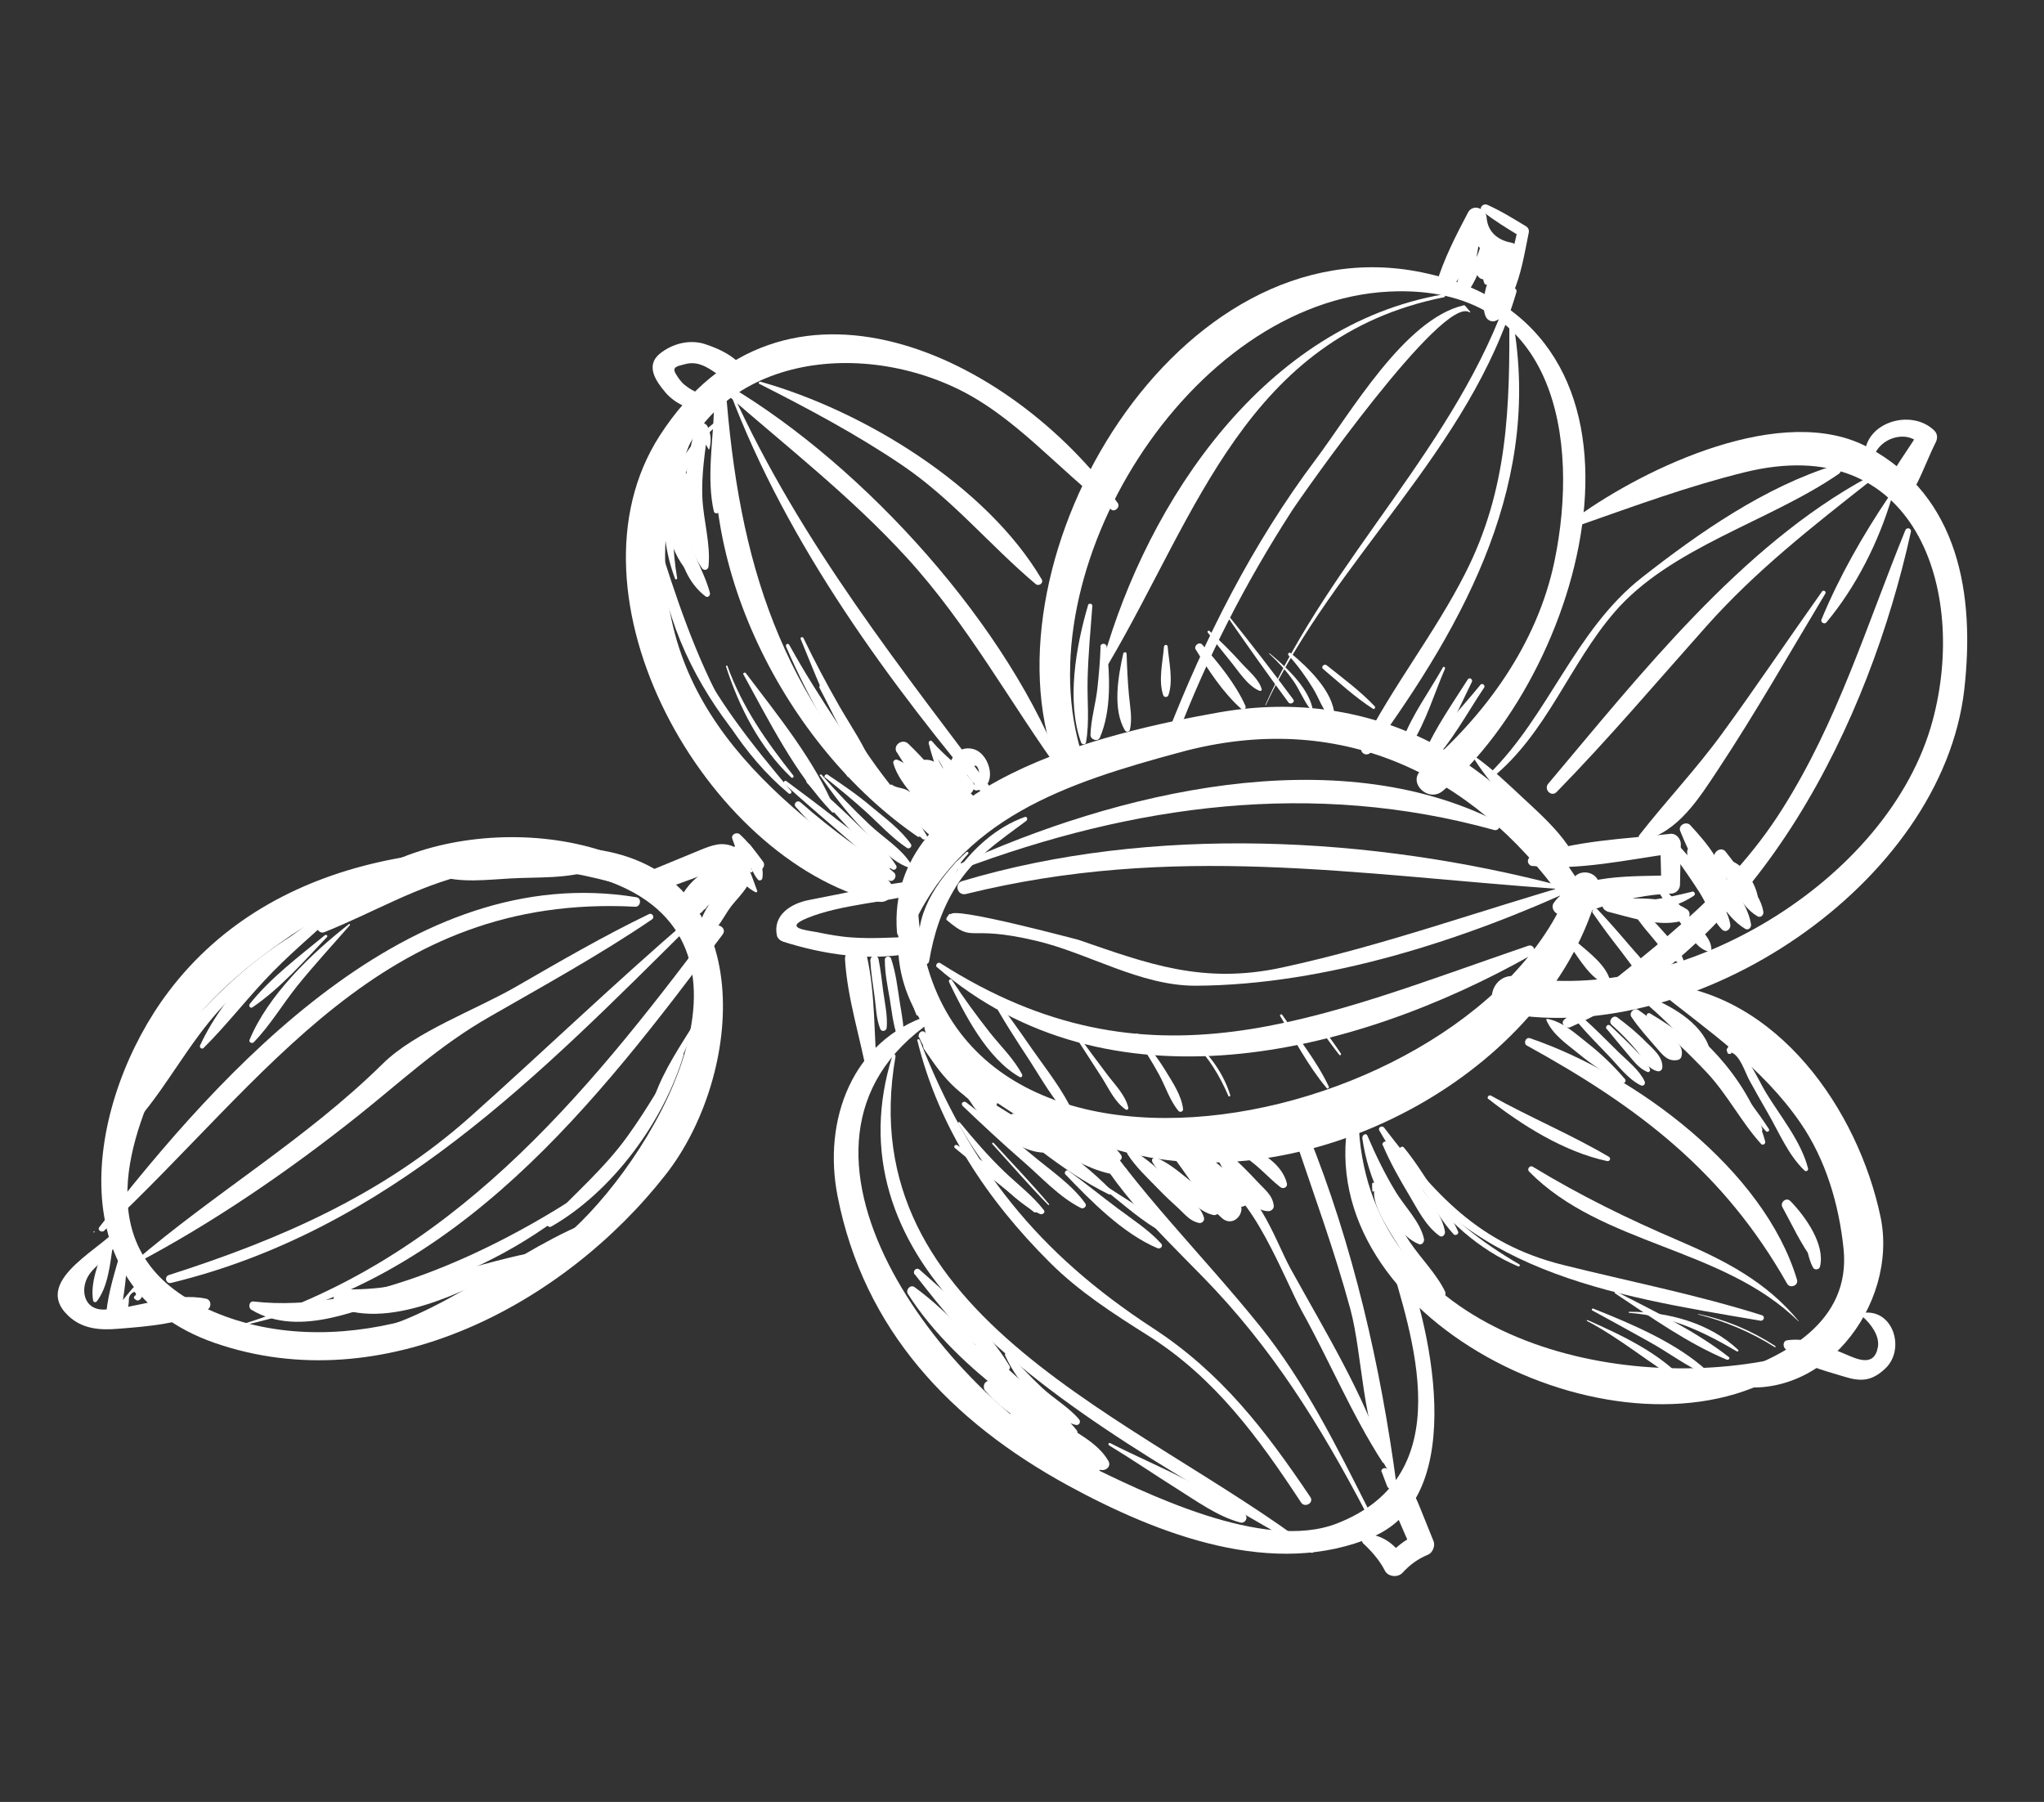 <svg width="76" height="67" viewBox="0 0 76 67" fill="none" xmlns="http://www.w3.org/2000/svg">
<rect x="0" y="0" width="76" height="67" fill="#333333" stroke="none"/>
<path d="M58.833 33.008C55.956 28.261 51.094 25.474 45.325 26.488C41.127 27.232 32.923 29.095 33.35 34.653C33.373 34.931 33.724 34.961 33.823 34.713C35.632 30.409 39.669 29.11 43.89 27.968C49.766 26.375 54.712 28.719 58.1 33.429C58.413 33.864 59.123 33.481 58.833 33.008Z" fill="white"/>
<path d="M33.915 32.813C31.473 38.289 38.151 42.21 42.745 43.036C49.461 44.238 57.734 39.603 59.436 33.068C59.604 32.422 58.65 32.174 58.428 32.798C55.025 42.232 33.884 46.529 34.113 32.865C34.113 32.768 33.961 32.715 33.923 32.813H33.915Z" fill="white"/>
<path d="M34.113 32.73C32.755 32.895 31.412 33.211 30.069 33.466C29.382 33.602 28.733 34.037 28.886 34.781C28.909 34.894 29.015 34.976 29.122 35.014C30.641 35.495 32.335 35.75 33.915 35.434C34.258 35.367 34.174 34.834 33.831 34.841C33.106 34.856 32.396 34.909 31.671 34.856C31.221 34.826 30.778 34.743 30.336 34.653C30.053 34.593 29.076 34.518 30.015 34.135C31.29 33.617 32.839 33.579 34.167 33.203C34.426 33.128 34.388 32.685 34.098 32.723L34.113 32.73Z" fill="white"/>
<path d="M56.986 32.197C58.657 32.385 60.542 31.957 62.214 31.731C62.053 31.611 61.893 31.491 61.733 31.371C61.748 31.874 61.756 32.377 61.771 32.88C61.886 32.768 62 32.655 62.114 32.542C60.878 32.61 58.558 32.437 57.772 33.572C57.665 33.722 57.772 33.947 57.947 33.992C58.566 34.142 59.001 33.887 59.604 33.699C60.435 33.436 61.245 33.256 62.122 33.226C62.313 33.226 62.466 33.076 62.466 32.888C62.473 32.385 62.489 31.881 62.496 31.378C62.496 31.19 62.321 30.98 62.114 31.003C60.443 31.19 58.512 31.25 56.94 31.844C56.742 31.919 56.78 32.174 56.986 32.205V32.197Z" fill="white"/>
<path d="M40.242 28.096C38.029 21.26 44.203 11.195 51.666 10.841C57.856 10.549 58.749 16.325 57.795 20.884C57.154 23.949 55.223 26.616 52.857 28.621C52.308 29.087 53.109 29.868 53.651 29.403C59.108 24.791 62.473 12.111 52.872 10.128C43.76 8.243 36.472 20.757 39.25 28.358C39.471 28.967 40.448 28.719 40.242 28.088V28.096Z" fill="white"/>
<path d="M53.941 10.804C54.49 10 54.887 9.084 55.269 8.19C55.025 8.16 54.78 8.122 54.536 8.092C54.628 8.926 55.139 9.58 56.001 9.752C55.91 9.595 55.826 9.444 55.734 9.287C55.544 10 54.956 11.022 55.231 11.743C55.307 11.953 55.544 12.013 55.711 11.871C56.307 11.367 56.284 10.211 56.467 9.489C56.513 9.302 56.406 9.061 56.2 9.024C55.696 8.934 55.315 8.626 55.276 8.092C55.254 7.754 54.765 7.559 54.582 7.904C54.132 8.761 53.674 9.647 53.399 10.579C53.3 10.909 53.758 11.074 53.941 10.804Z" fill="white"/>
<path d="M58.787 19.51C60.802 18.804 62.779 18.075 64.854 17.564C71.227 15.979 73.165 21.951 71.86 26.789C70.25 32.79 62.412 37.425 56.375 36.306C55.46 36.133 55.078 37.515 55.994 37.68C63.038 38.942 72.204 32.88 73.036 25.639C73.433 22.139 72.86 18.466 69.472 16.64C66.304 14.928 61.183 17.392 58.665 19.202C58.52 19.307 58.604 19.57 58.795 19.502L58.787 19.51Z" fill="white"/>
<path d="M69.662 17.016C69.846 16.31 70.868 15.942 71.395 16.52C71.372 16.37 71.357 16.227 71.334 16.077C71.051 16.558 70.716 17.001 70.433 17.482C70.12 18.023 70.998 18.518 71.28 17.97C71.532 17.467 71.723 16.948 71.975 16.445C72.051 16.295 72.043 16.122 71.914 16.002C71.059 15.176 69.311 15.701 69.334 16.971C69.334 17.151 69.601 17.189 69.647 17.016H69.662Z" fill="white"/>
<path d="M50.087 41.955C49.064 49.278 60.39 54.709 66.32 51.029C66.602 50.856 66.419 50.443 66.098 50.51C59.794 51.87 51.026 49.549 50.529 42.015C50.514 41.782 50.125 41.692 50.087 41.955Z" fill="white"/>
<path d="M61.596 36.794C63.534 38.349 65.518 39.678 66.945 41.752C67.892 43.126 68.38 44.801 68.548 46.439C68.823 49.158 66.343 50.473 64.129 51.164C63.992 51.209 63.977 51.412 64.129 51.457C67.686 52.358 70.609 48.527 69.922 45.245C69.09 41.286 66.098 36.929 61.695 36.569C61.58 36.561 61.504 36.726 61.596 36.801V36.794Z" fill="white"/>
<path d="M69.25 48.948C69.563 49.226 69.899 49.669 69.823 50.09C69.685 50.856 69.029 50.525 68.602 50.345C67.915 50.059 67.213 49.721 66.449 49.834C66.297 49.857 66.289 50.044 66.365 50.135C66.9 50.751 67.793 50.946 68.548 51.179C69.189 51.382 69.594 51.359 70.097 50.886C70.853 50.18 70.403 48.677 69.296 48.813C69.243 48.813 69.189 48.888 69.243 48.933L69.25 48.948Z" fill="white"/>
<path d="M41.562 18.706C37.586 13.178 29.084 9.144 24.535 16.19C20.697 22.139 26.245 31.949 32.625 33.519C33.152 33.647 33.396 32.986 32.976 32.693C27.985 29.237 23.933 25.512 24.864 18.856C25.596 13.606 31.221 12.434 35.457 14.387C37.723 15.431 39.349 17.474 41.318 18.947C41.455 19.052 41.661 18.849 41.562 18.706Z" fill="white"/>
<path d="M26.451 14.763C26.092 14.68 25.749 14.552 25.466 14.319C25.322 14.207 25.222 14.056 25.131 13.906C24.963 13.636 25.199 13.613 25.451 13.546C26.291 13.298 26.779 14.237 27.527 14.312C27.695 14.327 27.809 14.139 27.771 13.989C27.611 13.365 26.794 12.982 26.214 12.794C25.634 12.607 24.986 12.78 24.528 13.155C23.994 13.598 24.383 14.169 24.741 14.59C25.138 15.056 25.779 15.311 26.382 15.251C26.642 15.228 26.741 14.83 26.451 14.77V14.763Z" fill="white"/>
<path d="M34.556 37.748C31.694 38.672 30.58 41.639 31.145 44.486C32.121 49.436 35.334 52.839 39.715 55.235C43.066 57.06 47.362 58.72 51.056 57.135C54.673 55.581 53.162 49.105 52.079 46.499C51.964 46.221 51.529 46.326 51.613 46.627C52.491 49.646 54.353 54.844 49.705 56.647C46.981 57.706 42.577 55.52 40.234 54.371C35.296 51.945 27.848 42.615 34.648 37.973C34.754 37.898 34.693 37.71 34.556 37.755V37.748Z" fill="white"/>
<path d="M50.651 57.353C50.972 57.646 51.3 58.014 51.491 58.397C51.605 58.63 51.972 58.668 52.147 58.48C52.422 58.179 52.72 57.962 53.101 57.804C53.269 57.736 53.368 57.473 53.307 57.316C53.139 56.895 52.972 56.482 52.804 56.069C52.666 55.746 52.598 55.46 52.216 55.378C52.086 55.348 51.964 55.393 51.888 55.505C51.659 55.851 51.85 56.136 51.995 56.482C52.163 56.873 52.331 57.263 52.506 57.646C52.559 57.451 52.613 57.248 52.666 57.053C52.239 57.256 51.873 57.533 51.575 57.902C51.796 57.932 52.01 57.954 52.231 57.984C51.888 57.451 51.499 57.12 50.865 57.038C50.69 57.015 50.522 57.211 50.674 57.353H50.651Z" fill="white"/>
<path d="M32.625 39.964C32.488 38.499 32.556 37.004 32.236 35.562C32.137 35.111 31.389 35.209 31.419 35.675C31.511 37.147 31.984 38.567 32.251 40.017C32.289 40.227 32.648 40.182 32.633 39.964H32.625Z" fill="white"/>
<path d="M31.984 35.232C32.076 35.307 32.167 35.389 32.259 35.465C32.312 35.51 32.389 35.442 32.335 35.389C32.259 35.299 32.175 35.209 32.099 35.119C32.03 35.044 31.908 35.164 31.984 35.232Z" fill="white"/>
<path d="M23.322 32.032C17.293 30.92 10.218 31.634 6.257 36.884C3.304 40.798 1.999 47.851 7.982 49.932C14.225 52.095 20.964 48.52 24.757 43.667C27.642 39.986 28.237 32.633 22.376 31.619C21.735 31.506 21.46 32.407 22.101 32.595C29.145 34.638 24.543 42.728 21.292 45.725C17.735 49.008 11.767 50.811 7.31 48.474C3.288 46.364 4.861 42.15 6.158 39.558C7.173 37.538 9.012 36.013 10.852 34.758C14.339 32.392 19.193 32.017 23.276 32.227C23.383 32.227 23.406 32.062 23.299 32.039L23.322 32.032Z" fill="white"/>
<path d="M4.494 45.508C4.075 46.311 1.098 47.551 2.533 48.918C3.052 49.413 3.701 49.466 4.395 49.406C5.425 49.323 6.822 49.226 7.715 48.692C7.875 48.602 7.86 48.332 7.662 48.287C6.418 48.031 5.128 48.655 3.876 48.692C3.06 48.715 2.945 47.828 3.38 47.303C3.548 47.1 3.769 46.927 3.952 46.739C4.273 46.401 4.51 46.011 4.616 45.56C4.632 45.492 4.532 45.447 4.502 45.515L4.494 45.508Z" fill="white"/>
<path d="M24.474 33.136C25.009 32.941 25.55 32.745 26.085 32.55C26.55 32.377 27.13 32.242 27.344 31.754C27.382 31.664 27.382 31.521 27.268 31.476C26.833 31.288 26.466 31.431 26.039 31.604C25.444 31.851 24.848 32.092 24.253 32.34C23.772 32.542 23.963 33.316 24.474 33.136Z" fill="white"/>
<path d="M26.909 32.122C27.092 32.287 27.329 32.46 27.367 32.73C27.428 32.618 27.497 32.505 27.558 32.392C27.107 32.572 26.833 33.001 26.55 33.369C26.283 33.722 25.947 34.248 26.001 34.706C26.016 34.834 26.153 34.946 26.276 34.864C26.619 34.631 26.848 34.203 27.069 33.864C27.321 33.474 27.726 33.158 27.893 32.73C27.954 32.572 27.794 32.362 27.626 32.385C27.359 32.415 27.123 32.227 26.917 32.099C26.901 32.092 26.886 32.114 26.894 32.122H26.909Z" fill="white"/>
<path d="M22.086 31.814C21.101 31.543 19.987 31.709 18.964 31.731C18.056 31.746 17.056 31.701 16.217 32.069C15.98 32.174 16.087 32.49 16.285 32.557C17.117 32.843 18.102 32.708 18.972 32.663C19.987 32.603 21.132 32.685 22.093 32.332C22.337 32.242 22.368 31.889 22.093 31.814H22.086Z" fill="white"/>
<path d="M14.301 33.203C14.37 33.203 14.37 33.106 14.301 33.106C14.232 33.106 14.232 33.203 14.301 33.203Z" fill="white"/>
<path d="M32.358 35.69C32.381 36.141 32.457 36.599 32.518 37.049C32.572 37.447 32.579 37.868 32.724 38.244C32.77 38.379 32.953 38.349 32.969 38.214C33.007 37.77 32.9 37.297 32.839 36.854C32.785 36.456 32.747 36.05 32.663 35.652C32.625 35.487 32.358 35.525 32.366 35.69H32.358Z" fill="white"/>
<path d="M32.9 35.69C32.9 36.178 32.999 36.659 33.083 37.14C33.175 37.688 33.22 38.259 33.457 38.762C33.488 38.83 33.579 38.785 33.587 38.724C33.64 38.244 33.533 37.755 33.457 37.275C33.373 36.734 33.312 36.178 33.136 35.652C33.098 35.525 32.9 35.547 32.9 35.682V35.69Z" fill="white"/>
<path d="M33.724 35.968C33.808 36.539 33.839 37.2 34.075 37.733C34.098 37.786 34.174 37.755 34.182 37.703C34.22 37.124 34.014 36.486 33.892 35.923C33.869 35.818 33.717 35.863 33.732 35.968H33.724Z" fill="white"/>
<path d="M34.007 35.427C34.09 36.328 34.213 37.417 34.594 38.244C34.632 38.334 34.77 38.281 34.777 38.199C34.793 37.305 34.464 36.253 34.19 35.404C34.159 35.314 33.999 35.322 34.007 35.427Z" fill="white"/>
<path d="M35.937 31.679C35.006 32.528 34.029 33.849 34.182 35.172C34.19 35.254 34.297 35.277 34.335 35.194C34.823 33.94 35.044 32.783 35.998 31.746C36.037 31.701 35.975 31.649 35.937 31.686V31.679Z" fill="white"/>
<path d="M35.548 32.054C34.655 33.106 34.236 34.323 34.213 35.69C34.213 35.878 34.518 35.923 34.548 35.735C34.716 34.736 35.014 33.812 35.556 32.948C36.22 31.881 37.174 31.258 38.158 30.522C38.227 30.469 38.189 30.342 38.097 30.379C36.006 31.13 34.533 33.572 34.213 35.645C34.327 35.66 34.434 35.675 34.548 35.69C34.556 34.39 34.968 33.249 35.716 32.182C35.785 32.084 35.624 31.957 35.548 32.054Z" fill="white"/>
<path d="M39.906 22.5C39.379 24.272 39.326 26.052 39.654 27.87C39.677 28.006 39.906 27.975 39.898 27.84C39.875 27.42 39.883 27.48 39.814 27.067C39.799 26.991 39.7 27.021 39.7 27.082C39.654 27.329 39.646 27.585 39.654 27.84H39.898C39.685 26.06 39.73 24.287 39.967 22.515C39.967 22.485 39.921 22.477 39.913 22.515L39.906 22.5Z" fill="white"/>
<path d="M40.455 22.507C40.005 24.032 39.646 26.075 40.196 27.607C40.227 27.69 40.364 27.705 40.379 27.607C40.517 26.834 40.417 26.03 40.44 25.241C40.463 24.34 40.547 23.431 40.616 22.529C40.616 22.432 40.478 22.417 40.448 22.507H40.455Z" fill="white"/>
<path d="M40.921 24.047C40.906 24.558 40.86 25.061 40.806 25.572C40.745 26.158 40.562 26.736 40.547 27.329C40.547 27.502 40.822 27.6 40.898 27.42C41.333 26.405 41.264 25.121 41.15 24.047C41.135 23.904 40.921 23.897 40.913 24.047H40.921Z" fill="white"/>
<path d="M41.768 24.287C41.577 25.129 41.356 26.375 41.829 27.157C41.875 27.232 41.989 27.217 42.012 27.134C42.111 26.706 42.012 26.248 41.974 25.82C41.928 25.316 41.905 24.813 41.89 24.31C41.89 24.242 41.783 24.227 41.768 24.295V24.287Z" fill="white"/>
<path d="M43.279 24.047C43.233 24.61 43.066 25.301 43.249 25.842C43.279 25.94 43.416 25.94 43.447 25.842C43.63 25.294 43.462 24.61 43.417 24.047C43.417 23.957 43.287 23.957 43.279 24.047Z" fill="white"/>
<path d="M43.607 27.104C43.607 27.104 43.638 27.059 43.607 27.059C43.577 27.059 43.577 27.104 43.607 27.104Z" fill="white"/>
<path d="M54.689 8.558C54.444 9.212 54.315 9.895 54.17 10.579C54.109 10.857 54.475 11.014 54.635 10.774C54.956 10.278 55.147 9.715 55.292 9.151C55.215 9.129 55.139 9.114 55.063 9.091C55.002 9.444 54.933 9.775 54.918 10.135C54.91 10.368 55.208 10.466 55.36 10.316C55.627 10.06 55.803 9.782 55.917 9.437C55.75 9.392 55.582 9.347 55.421 9.302C55.284 9.7 55.017 10.128 55.192 10.534C55.215 10.594 55.299 10.601 55.353 10.571C55.734 10.353 55.788 9.82 55.917 9.429C56.024 9.114 55.528 8.986 55.421 9.294C55.33 9.557 55.192 9.752 54.994 9.948C55.139 10.008 55.292 10.068 55.437 10.128C55.421 9.767 55.353 9.437 55.292 9.084C55.269 8.971 55.086 8.979 55.063 9.084C54.933 9.647 54.651 10.06 54.239 10.466C54.376 10.549 54.521 10.631 54.658 10.706C54.811 10.008 54.979 9.309 55.032 8.596C55.047 8.393 54.757 8.378 54.696 8.55L54.689 8.558Z" fill="white"/>
<path d="M55.116 7.852C55.559 8.205 56.047 8.498 56.528 8.791C56.498 8.708 56.459 8.633 56.429 8.55C56.261 9.302 56.04 10.105 56.04 10.872C56.04 10.977 56.2 11.029 56.246 10.924C56.559 10.226 56.688 9.407 56.841 8.656C56.864 8.558 56.826 8.468 56.742 8.415C56.269 8.13 55.803 7.837 55.292 7.612C55.147 7.551 54.971 7.732 55.108 7.844L55.116 7.852Z" fill="white"/>
<path d="M53.658 10.947C47.049 12.088 42.691 18.593 41.005 24.588C40.967 24.715 41.15 24.791 41.219 24.678C44.493 19.127 46.362 12.524 53.689 11.052C53.758 11.037 53.727 10.939 53.658 10.954V10.947Z" fill="white"/>
<path d="M54.658 11.585C54.597 11.51 54.536 11.435 54.475 11.367C54.46 11.352 54.437 11.352 54.422 11.352C52.224 11.863 50.224 15.348 48.927 17.076C46.569 20.216 44.79 23.739 43.378 27.367C43.294 27.585 43.645 27.675 43.729 27.465C44.867 24.475 46.294 21.696 48.026 19.007C48.4 18.428 53.658 10.924 54.643 11.615C54.658 11.623 54.673 11.6 54.666 11.593L54.658 11.585Z" fill="white"/>
<path d="M47.065 26.218C49.621 20.772 54.666 16.731 56.383 10.864C56.429 10.699 56.185 10.639 56.131 10.796C54.185 16.55 49.499 20.704 47.049 26.21C47.049 26.225 47.065 26.233 47.072 26.225L47.065 26.218Z" fill="white"/>
<path d="M56.116 11.66C56.146 15.101 56.078 18.188 54.475 21.328C53.346 23.551 51.766 25.534 50.636 27.765C50.522 27.991 50.827 28.163 50.98 27.96C54.529 23.078 57.421 17.805 56.2 11.645C56.192 11.6 56.123 11.615 56.123 11.653L56.116 11.66Z" fill="white"/>
<path d="M53.651 24.813C53.155 25.699 52.498 26.586 52.147 27.532C52.071 27.735 52.376 27.84 52.483 27.675C53.025 26.826 53.33 25.782 53.727 24.866C53.75 24.813 53.674 24.761 53.643 24.821L53.651 24.813Z" fill="white"/>
<path d="M54.574 25.264C54.01 26.15 53.384 27.044 52.956 28.006C52.872 28.201 53.124 28.351 53.246 28.171C53.842 27.299 54.261 26.293 54.727 25.354C54.773 25.256 54.635 25.166 54.574 25.264Z" fill="white"/>
<path d="M55.047 25.459C54.338 26.338 53.445 27.224 52.918 28.223C52.834 28.381 53.04 28.546 53.17 28.419C53.971 27.615 54.551 26.503 55.185 25.564C55.238 25.482 55.108 25.384 55.047 25.459Z" fill="white"/>
<path d="M34.197 31.01C29.29 26.3 27.588 21.553 27.023 14.935C27.008 14.793 26.787 14.74 26.756 14.898C25.688 20.832 29.198 27.735 34.121 31.108C34.182 31.153 34.251 31.055 34.197 31.01Z" fill="white"/>
<path d="M27.138 14.575C29.29 20.276 33.068 25.414 36.991 30.056C37.113 30.199 37.372 30.004 37.258 29.853C33.533 24.873 29.786 20.238 27.207 14.545C27.191 14.507 27.123 14.537 27.138 14.575Z" fill="white"/>
<path d="M39.578 28.817C37.563 23.318 32.16 17.354 27.123 14.357C26.978 14.267 26.81 14.477 26.939 14.59C29.259 16.618 31.625 18.451 33.709 20.727C36.006 23.236 37.548 26.128 39.517 28.839C39.54 28.869 39.585 28.854 39.578 28.817Z" fill="white"/>
<path d="M28.237 14.274C30.046 15.191 31.839 16.145 33.518 17.279C35.411 18.556 36.785 20.261 38.502 21.711C38.624 21.816 38.815 21.681 38.731 21.538C36.678 18.06 32.114 15.273 28.275 14.192C28.222 14.177 28.191 14.252 28.237 14.282V14.274Z" fill="white"/>
<path d="M54.796 28.193C55.215 28.862 55.75 29.463 56.253 30.064C56.757 30.665 57.299 31.326 57.932 31.799C58.146 31.964 58.444 31.649 58.299 31.438C57.856 30.792 57.215 30.214 56.642 29.681C56.062 29.147 55.498 28.591 54.849 28.133C54.811 28.111 54.765 28.156 54.788 28.193H54.796Z" fill="white"/>
<path d="M55.475 28.922C57.513 27.269 58.344 24.723 60.023 22.77C62.107 20.344 65.793 19.397 68.373 17.617C68.533 17.504 68.441 17.226 68.235 17.294C65.625 18.098 63.191 19.795 61.061 21.463C58.543 23.438 57.604 26.586 55.353 28.794C55.269 28.877 55.391 28.989 55.475 28.914V28.922Z" fill="white"/>
<path d="M69.456 17.745C64.74 20.291 60.947 25.129 57.566 29.14C57.39 29.35 57.68 29.651 57.879 29.448C59.817 27.465 61.611 25.346 63.45 23.281C65.282 21.223 67.388 19.578 69.555 17.872C69.632 17.812 69.533 17.7 69.456 17.745Z" fill="white"/>
<path d="M67.739 22.004C66.495 23.754 65.297 25.542 64.03 27.277C63.061 28.606 61.954 29.771 60.955 31.048C60.878 31.145 61.008 31.273 61.107 31.243C62.404 30.935 63.183 29.666 63.877 28.621C65.282 26.496 66.556 24.257 67.869 22.071C67.922 21.989 67.793 21.921 67.739 21.996V22.004Z" fill="white"/>
<path d="M70.25 18.436C69.281 19.87 68.38 21.448 67.724 23.04C67.686 23.138 67.838 23.228 67.907 23.145C69.021 21.808 69.861 20.133 70.349 18.473C70.365 18.413 70.288 18.383 70.25 18.436Z" fill="white"/>
<path d="M70.845 19.713C69.403 23.251 68.334 26.819 66.266 30.086C64.167 33.414 61.153 35.465 58.169 37.906C57.993 38.048 58.215 38.266 58.39 38.191C65.488 35.051 69.495 26.849 71.051 19.773C71.082 19.638 70.891 19.593 70.845 19.713Z" fill="white"/>
<path d="M25.199 33.279C22.055 30.094 14.278 30.447 11.798 34.323C11.699 34.48 11.867 34.736 12.057 34.661C13.881 33.932 15.476 32.956 17.43 32.497C20.162 31.859 22.513 32.768 25.1 33.436C25.192 33.459 25.253 33.346 25.192 33.286L25.199 33.279Z" fill="white"/>
<path d="M23.665 33.361C15.263 31.979 8.264 39.746 3.693 45.628C3.609 45.733 3.777 45.846 3.869 45.763C9.943 40.099 14.156 33.218 23.62 33.714C23.818 33.722 23.872 33.399 23.665 33.361Z" fill="white"/>
<path d="M3.502 45.831C3.502 45.831 3.533 45.778 3.502 45.778C3.472 45.778 3.472 45.831 3.502 45.831Z" fill="white"/>
<path d="M4.99 47.01C7.89 45.492 10.745 43.532 13.301 41.496C14.942 40.189 16.324 38.882 18.186 37.816C20.224 36.644 22.292 35.51 24.238 34.188C24.36 34.105 24.253 33.925 24.123 33.992C22.421 34.811 20.803 35.757 19.17 36.696C17.697 37.545 15.431 38.364 14.232 39.551C11.371 42.368 8.005 44.328 4.952 46.95C4.914 46.98 4.96 47.032 4.998 47.01H4.99Z" fill="white"/>
<path d="M25.627 34.165C22.856 36.546 20.224 39.078 17.499 41.511C14.24 44.418 10.417 46.086 6.28 47.408C6.097 47.468 6.166 47.746 6.364 47.701C14.477 45.725 20.063 39.964 25.772 34.3C25.863 34.21 25.726 34.09 25.634 34.165H25.627Z" fill="white"/>
<path d="M8.814 49.323C17.026 47.671 22.154 41.038 26.871 34.743C27.054 34.495 26.634 34.263 26.451 34.503C21.727 40.813 16.721 46.92 8.806 49.301C8.791 49.301 8.799 49.323 8.806 49.323H8.814Z" fill="white"/>
<path d="M26.84 32.174C26.123 32.332 25.55 32.835 25.253 33.496C25.054 33.94 25.543 34.33 25.932 34.015C26.543 33.511 27.084 32.941 27.665 32.407C27.985 32.107 27.581 31.694 27.222 31.844C26.512 32.152 25.734 32.805 25.528 33.572C25.428 33.947 25.963 34.165 26.161 33.834C26.176 33.827 26.192 33.812 26.207 33.804C26.314 33.744 26.314 33.587 26.207 33.526C26.192 33.511 26.176 33.504 26.161 33.489C26.146 33.624 26.123 33.767 26.108 33.902C26.314 33.669 26.466 33.399 26.672 33.166C26.932 32.873 27.26 32.655 27.588 32.46C27.42 32.295 27.26 32.137 27.092 31.972C26.665 32.58 26.062 33.001 25.405 33.346C25.604 33.541 25.802 33.737 26.001 33.932C26.253 33.429 26.604 33.031 27.054 32.685C27.298 32.497 27.168 32.107 26.84 32.182V32.174Z" fill="white"/>
<path d="M27.565 31.679C27.695 31.881 27.832 32.077 27.97 32.272C28.061 32.159 28.145 32.047 28.237 31.934C27.977 31.889 27.726 31.874 27.642 31.573C27.581 31.363 27.237 31.401 27.245 31.626C27.275 32.287 27.481 32.865 28.092 33.173C28.122 33.188 28.168 33.166 28.153 33.121C27.977 32.603 27.741 32.107 27.634 31.573C27.52 31.641 27.413 31.701 27.298 31.769C27.542 32.002 27.771 32.28 28.107 32.377C28.29 32.437 28.496 32.205 28.374 32.039C28.222 31.829 28.061 31.626 27.901 31.423C27.756 31.235 27.436 31.483 27.565 31.679Z" fill="white"/>
<path d="M27.97 32.355C27.71 32.077 27.443 31.588 27.558 31.19C27.466 31.213 27.367 31.243 27.275 31.265C27.481 31.491 27.649 31.739 27.802 32.002C27.939 32.242 28 32.497 28.183 32.708C28.229 32.76 28.328 32.73 28.344 32.663C28.458 32.047 27.939 31.423 27.512 31.025C27.397 30.92 27.168 31.025 27.23 31.19C27.405 31.679 27.512 32.047 27.901 32.422C27.947 32.467 28.008 32.4 27.97 32.355Z" fill="white"/>
<path d="M34.838 35.96C41.196 41.466 50.27 39.28 56.971 35.495C57.146 35.397 57.032 35.096 56.826 35.164C48.98 37.846 42.73 40.775 34.961 35.81C34.869 35.75 34.754 35.893 34.838 35.968V35.96Z" fill="white"/>
<path d="M35.289 33.992C35.258 34.037 35.228 34.082 35.197 34.127C35.182 34.157 35.182 34.203 35.212 34.218C36.258 35.104 35.884 34.36 38.509 34.976C40.471 35.434 42.394 36.659 44.462 36.651C49.27 36.629 54.483 34.946 58.81 32.933C58.894 32.895 58.833 32.76 58.749 32.79C55.032 33.849 51.461 35.157 47.667 35.975C44.722 36.614 42.653 35.825 40.104 34.946C40.089 34.946 35.35 33.669 35.35 34.007C35.35 33.977 35.312 33.97 35.296 33.992H35.289Z" fill="white"/>
<path d="M58.07 32.948C51.01 31.085 42.814 30.657 35.777 32.76C35.464 32.85 35.594 33.316 35.914 33.241C43.615 31.341 50.323 32.512 58.054 33.061C58.115 33.061 58.131 32.971 58.07 32.956V32.948Z" fill="white"/>
<path d="M35.701 32.332C42.18 29.906 48.828 28.997 55.551 30.86C55.734 30.913 55.864 30.642 55.681 30.552C49.614 27.48 41.501 29.463 35.624 32.152C35.525 32.197 35.594 32.37 35.701 32.332Z" fill="white"/>
<path d="M33.182 39.25C32.045 42.863 33.182 46.063 35.739 48.76C39.15 52.365 44.47 55.258 48.744 57.729C48.812 57.766 48.896 57.669 48.828 57.616C42.401 52.696 31.587 49.045 33.297 39.28C33.312 39.198 33.197 39.168 33.175 39.25H33.182Z" fill="white"/>
<path d="M34.113 38.702C34.907 41.924 36.693 44.606 39.036 46.942C40.12 48.024 41.402 48.85 42.691 49.661C45.179 51.231 46.797 53.462 48.377 55.866C48.515 56.076 48.866 55.881 48.721 55.663C47.042 53.169 45.408 51.036 42.859 49.376C38.586 46.589 36.044 43.389 34.197 38.672C34.174 38.619 34.09 38.634 34.106 38.694L34.113 38.702Z" fill="white"/>
<path d="M50.888 56.136C49.705 53.793 48.522 51.397 46.866 49.331C44.706 46.642 42.287 44.306 40.402 41.406C40.303 41.256 40.028 41.354 40.104 41.534C41.066 43.9 42.959 45.673 44.729 47.483C47.294 50.105 49.087 52.996 50.774 56.212C50.812 56.287 50.919 56.219 50.888 56.144V56.136Z" fill="white"/>
<path d="M45.111 43.84C46.538 44.238 47.759 47.581 48.415 48.767C49.438 50.608 50.262 52.598 51.407 54.371C51.445 54.431 51.544 54.394 51.522 54.326C50.713 51.832 49.255 49.474 47.988 47.175C47.37 46.048 46.675 43.75 45.126 43.675C45.027 43.675 45.012 43.81 45.103 43.84H45.111Z" fill="white"/>
<path d="M51.377 54.732C51.445 54.904 51.506 55.085 51.575 55.258C51.644 55.43 51.956 55.423 51.926 55.212C51.338 50.796 50.308 46.289 48.629 42.142C48.507 41.849 48.026 41.962 48.133 42.278C48.85 44.411 49.621 46.507 50.209 48.677C50.674 50.398 50.651 53.162 51.59 54.642C51.522 54.529 51.323 54.604 51.369 54.732H51.377Z" fill="white"/>
<path d="M51.285 42.03C54.231 47.265 59.802 48.151 65.45 49.105C65.587 49.128 65.64 48.94 65.511 48.903C63.091 48.136 60.581 47.648 58.115 47.032C54.956 46.244 53.361 44.396 51.468 41.932C51.392 41.827 51.224 41.917 51.285 42.037V42.03Z" fill="white"/>
<path d="M66.877 49.12C65.678 47.656 64.137 46.867 62.404 46.123C60.496 45.305 58.764 44.456 56.993 43.382C56.879 43.314 56.765 43.472 56.856 43.562C59.558 46.311 64.053 46.364 66.869 49.128C66.869 49.128 66.884 49.128 66.877 49.12Z" fill="white"/>
<path d="M55.337 40.858C56.604 41.849 58.154 42.826 59.756 43.171C59.855 43.194 59.909 43.066 59.825 43.014C58.413 42.18 56.871 41.541 55.437 40.738C55.36 40.693 55.269 40.805 55.337 40.865V40.858Z" fill="white"/>
<path d="M56.772 38.875C60.932 41.166 64.099 43.577 66.449 47.731C66.564 47.926 66.884 47.791 66.816 47.581C65.595 43.502 60.817 39.949 56.894 38.604C56.726 38.544 56.627 38.8 56.78 38.882L56.772 38.875Z" fill="white"/>
<path d="M67.678 46.762C67.411 46.033 66.968 45.372 66.594 44.696C66.495 44.771 66.396 44.846 66.297 44.922C66.587 45.23 66.816 45.56 67.007 45.936C67.197 46.319 67.213 46.762 67.411 47.13C67.472 47.235 67.64 47.213 67.67 47.1C67.876 46.274 67.121 45.222 66.572 44.659C66.419 44.501 66.175 44.704 66.274 44.884C66.64 45.553 66.961 46.259 67.419 46.867C67.51 46.987 67.747 46.92 67.686 46.754L67.678 46.762Z" fill="white"/>
<path d="M12.5 33.91C10.722 34.721 9.257 35.803 7.89 37.185C6.73 38.349 5.402 39.896 4.983 41.496C4.96 41.586 5.09 41.677 5.158 41.594C6.265 40.294 7.036 38.77 8.211 37.493C9.463 36.133 10.997 34.984 12.538 33.97C12.576 33.947 12.538 33.887 12.5 33.91Z" fill="white"/>
<path d="M12.393 33.752C10.409 34.894 8.409 36.786 7.44 38.867C7.402 38.942 7.501 39.032 7.57 38.965C8.364 38.176 9.058 37.29 9.821 36.471C10.661 35.562 11.622 34.766 12.531 33.925C12.622 33.842 12.508 33.699 12.401 33.759L12.393 33.752Z" fill="white"/>
<path d="M12.966 34.368C11.577 35.45 9.959 37.012 9.279 38.664C9.241 38.755 9.371 38.815 9.432 38.755C10.043 38.131 10.508 37.335 11.058 36.651C11.676 35.885 12.355 35.149 13.004 34.405C13.034 34.375 12.989 34.338 12.958 34.36L12.966 34.368Z" fill="white"/>
<path d="M12.088 34.766C11.119 35.562 10.073 36.343 9.287 37.327C9.234 37.395 9.302 37.508 9.386 37.455C10.432 36.741 11.294 35.75 12.157 34.841C12.202 34.796 12.134 34.736 12.088 34.773V34.766Z" fill="white"/>
<path d="M3.907 46.281C3.678 46.897 3.342 47.701 3.464 48.362C3.472 48.414 3.556 48.437 3.594 48.392C4.013 47.859 4.097 47.002 4.189 46.349C4.212 46.169 3.975 46.093 3.907 46.274V46.281Z" fill="white"/>
<path d="M4.502 46.492C4.281 47.258 4.036 48.001 3.952 48.805C3.937 48.955 4.082 49.045 4.212 49.06C4.517 49.098 4.609 48.918 4.731 48.677C4.777 48.587 4.784 48.474 4.792 48.377C4.777 48.219 4.845 48.099 4.99 48.031C5.059 48.076 5.074 48.121 5.036 48.167C4.99 48.182 4.952 48.257 5.006 48.294C5.021 48.302 5.036 48.317 5.044 48.324C5.082 48.354 5.128 48.369 5.174 48.339C5.38 48.212 5.288 47.934 5.097 47.844C5.067 47.828 5.021 47.821 4.99 47.844C4.876 47.934 4.372 48.61 4.334 48.595C4.372 48.692 4.41 48.782 4.449 48.88C4.655 48.106 4.693 47.325 4.761 46.536C4.777 46.379 4.532 46.356 4.494 46.499L4.502 46.492Z" fill="white"/>
<path d="M25.261 39.175C24.642 40.212 24.047 41.256 23.337 42.24C22.483 43.434 21.368 44.381 20.369 45.447C20.292 45.53 20.391 45.665 20.498 45.605C22.773 44.306 24.673 41.699 25.413 39.243C25.444 39.153 25.306 39.1 25.261 39.175Z" fill="white"/>
<path d="M25.871 37.958C25.314 38.86 24.688 39.769 24.337 40.768C24.299 40.865 24.444 40.91 24.497 40.835C25.116 39.979 25.512 38.95 25.932 37.996C25.947 37.958 25.894 37.921 25.871 37.958Z" fill="white"/>
<path d="M33.755 48.106C34.655 49.534 36.09 50.908 37.449 51.907C37.525 51.967 37.632 51.855 37.578 51.78C36.67 50.36 35.38 48.858 34.007 47.859C33.854 47.746 33.663 47.956 33.755 48.106Z" fill="white"/>
<path d="M34.022 47.393C34.991 48.625 36.09 50.052 37.395 50.938C37.487 50.998 37.593 50.878 37.54 50.796C36.739 49.444 35.373 48.257 34.197 47.213C34.068 47.1 33.915 47.265 34.014 47.393H34.022Z" fill="white"/>
<path d="M36.227 50.225C36.708 50.931 37.303 51.524 37.944 52.088C38.532 52.606 39.135 53.139 39.891 53.387C39.998 53.417 40.112 53.289 40.043 53.192C39.578 52.591 38.937 52.17 38.357 51.682C37.723 51.141 37.128 50.555 36.487 50.029C36.349 49.917 36.12 50.059 36.227 50.225Z" fill="white"/>
<path d="M37.372 50.398C37.639 50.983 37.975 51.449 38.441 51.9C38.86 52.321 39.402 52.831 39.998 52.981C40.127 53.011 40.204 52.861 40.12 52.771C39.738 52.321 39.181 52.005 38.746 51.599C38.311 51.194 37.899 50.743 37.487 50.315C37.426 50.255 37.342 50.33 37.372 50.398Z" fill="white"/>
<path d="M36.639 51.712C37.197 52.381 37.99 52.846 38.7 53.334C39.379 53.8 40.12 54.529 40.952 54.657C41.142 54.687 41.325 54.506 41.211 54.319C40.822 53.642 39.998 53.259 39.364 52.839C38.563 52.298 37.769 51.675 36.838 51.359C36.617 51.284 36.51 51.562 36.632 51.712H36.639Z" fill="white"/>
<path d="M37.571 52.839C38.57 53.567 39.623 54.198 40.761 54.694C40.852 54.739 40.982 54.619 40.883 54.536C39.913 53.763 38.853 53.117 37.731 52.568C37.548 52.478 37.41 52.719 37.571 52.831V52.839Z" fill="white"/>
<path d="M41.234 53.74C42.089 54.258 42.913 54.822 43.76 55.355C44.493 55.813 45.271 56.384 46.118 56.61C46.294 56.655 46.423 56.437 46.294 56.309C45.653 55.708 44.767 55.37 43.989 54.965C43.096 54.506 42.173 54.116 41.28 53.657C41.226 53.635 41.188 53.703 41.234 53.733V53.74Z" fill="white"/>
<path d="M51.094 44.283C51.026 44.884 51.751 45.906 52.048 46.401C52.437 47.04 52.888 47.813 53.529 48.234C53.666 48.324 53.788 48.159 53.735 48.031C53.414 47.363 52.842 46.807 52.422 46.184C51.949 45.477 51.583 44.711 51.117 43.998C51.087 43.96 51.018 43.968 51.018 44.02C51.018 44.103 51.018 44.193 51.026 44.276C51.026 44.321 51.087 44.313 51.087 44.276L51.094 44.283Z" fill="white"/>
<path d="M50.651 42.307C50.766 43.104 50.995 43.847 51.361 44.569C51.666 45.177 52.086 45.988 52.758 46.259C52.872 46.304 52.964 46.176 52.949 46.071C52.811 45.425 52.208 44.846 51.873 44.276C51.476 43.622 51.14 42.923 50.842 42.225C50.797 42.112 50.644 42.202 50.659 42.3L50.651 42.307Z" fill="white"/>
<path d="M51.415 42.578C51.689 43.224 52.033 43.832 52.392 44.433C52.712 44.967 53.002 45.575 53.521 45.951C53.636 46.033 53.742 45.898 53.727 45.793C53.62 45.184 53.185 44.674 52.857 44.163C52.475 43.577 52.056 42.999 51.59 42.473C51.522 42.398 51.369 42.473 51.407 42.578H51.415Z" fill="white"/>
<path d="M52.048 42.788C52.331 43.374 52.697 43.915 53.048 44.463C53.361 44.952 53.651 45.462 54.048 45.891C54.109 45.958 54.254 45.891 54.216 45.793C53.987 45.26 53.643 44.786 53.33 44.298C52.972 43.742 52.62 43.179 52.201 42.668C52.124 42.578 52.002 42.691 52.048 42.781V42.788Z" fill="white"/>
<path d="M52.842 44.043C53.75 45.342 54.964 46.454 56.444 47.085C56.498 47.107 56.536 47.04 56.49 47.01C55.108 46.206 53.887 45.267 52.903 44.005C52.872 43.968 52.811 44.005 52.842 44.043Z" fill="white"/>
<path d="M63.137 48.873C64.152 49.128 65.114 49.534 65.991 50.09C66.014 50.105 66.03 50.067 66.014 50.052C65.129 49.474 64.19 49.075 63.145 48.858C63.137 48.858 63.13 48.873 63.145 48.873H63.137Z" fill="white"/>
<path d="M60.573 48.813C62.099 48.933 63.29 49.489 64.58 50.247C64.618 50.27 64.663 50.217 64.625 50.187C63.572 49.188 62 48.767 60.573 48.775C60.55 48.775 60.55 48.813 60.573 48.813Z" fill="white"/>
<path d="M60.054 48.091C61.359 48.955 62.756 49.954 64.206 50.555C64.267 50.578 64.343 50.503 64.282 50.458C63.046 49.489 61.489 48.745 60.092 48.024C60.046 48.001 60.008 48.061 60.054 48.091Z" fill="white"/>
<path d="M59.214 48.73C59.924 49.113 60.626 49.504 61.328 49.894C62.023 50.277 62.687 50.788 63.412 51.104C63.481 51.134 63.565 51.051 63.496 50.991C62.366 49.939 60.672 49.226 59.237 48.655C59.191 48.64 59.169 48.707 59.207 48.73H59.214Z" fill="white"/>
<path d="M59.016 49.12C60.291 49.789 61.359 50.721 62.588 51.434C62.641 51.464 62.687 51.397 62.649 51.352C61.733 50.315 60.283 49.639 59.031 49.083C59.008 49.075 58.986 49.105 59.008 49.12H59.016Z" fill="white"/>
<path d="M64.366 39.13C64.694 39.235 64.885 39.866 65.037 40.152C65.266 40.572 65.503 40.986 65.74 41.399C66.152 42.112 66.495 42.953 67.098 43.524C67.151 43.577 67.243 43.524 67.228 43.449C66.976 42.443 66.19 41.496 65.656 40.617C65.358 40.129 64.938 39.07 64.343 38.897C64.312 38.89 64.282 38.897 64.259 38.927C64.183 39.04 64.19 39.017 64.236 39.153C64.236 39.168 64.259 39.183 64.274 39.183C64.297 39.183 64.328 39.183 64.351 39.183C64.381 39.183 64.389 39.138 64.351 39.13H64.366Z" fill="white"/>
<path d="M61.252 37.816C62.046 38.454 62.779 39.153 63.473 39.889C64.236 40.708 64.74 41.714 65.48 42.533C65.541 42.6 65.656 42.533 65.633 42.443C65.121 40.452 63.069 38.694 61.351 37.68C61.267 37.635 61.176 37.748 61.252 37.808V37.816Z" fill="white"/>
<path d="M61.344 37.432C62.107 38.071 62.847 38.702 63.526 39.431C64.259 40.219 64.808 41.151 65.404 42.037C65.442 42.097 65.556 42.06 65.526 41.984C64.862 40.062 63.236 38.281 61.42 37.335C61.359 37.305 61.29 37.38 61.344 37.425V37.432Z" fill="white"/>
<path d="M62.855 38.477C63.763 39.678 64.633 40.948 65.663 42.06C65.717 42.12 65.816 42.045 65.77 41.977C64.946 40.715 63.923 39.566 62.969 38.394C62.916 38.334 62.809 38.416 62.855 38.477Z" fill="white"/>
<path d="M57.497 37.928C57.726 38.462 58.23 38.8 58.672 39.16C59.191 39.588 59.718 39.934 60.313 40.257C60.405 40.309 60.481 40.197 60.42 40.122C59.993 39.626 59.558 39.205 59.047 38.8C58.581 38.439 58.131 37.996 57.535 37.883C57.505 37.883 57.49 37.906 57.497 37.928Z" fill="white"/>
<path d="M58.688 38.048C59.039 38.462 59.42 38.845 59.794 39.235C60.161 39.611 60.527 40.122 61.008 40.355C61.107 40.4 61.191 40.309 61.153 40.212C60.955 39.784 60.527 39.461 60.191 39.13C59.756 38.702 59.329 38.266 58.879 37.861C58.749 37.748 58.581 37.921 58.688 38.048Z" fill="white"/>
<path d="M59.749 38.266C60.001 38.567 60.245 38.875 60.504 39.175C60.733 39.438 60.932 39.731 61.26 39.859C61.313 39.881 61.367 39.814 61.351 39.769C61.267 39.476 61.069 39.318 60.863 39.1C60.542 38.77 60.214 38.454 59.878 38.139C59.787 38.048 59.665 38.176 59.741 38.274L59.749 38.266Z" fill="white"/>
<path d="M59.924 38.101C60.26 38.401 60.573 38.724 60.863 39.07C61.092 39.348 61.252 39.739 61.626 39.829C61.725 39.851 61.802 39.784 61.809 39.694C61.84 39.303 61.458 38.995 61.199 38.739C60.87 38.401 60.512 38.109 60.138 37.831C59.978 37.71 59.779 37.973 59.924 38.101Z" fill="white"/>
<path d="M60.657 37.808C60.924 38.206 61.245 38.559 61.557 38.92C61.802 39.198 62 39.498 62.397 39.408C62.45 39.393 62.504 39.348 62.519 39.288C62.618 38.897 62.305 38.702 62.031 38.454C61.672 38.131 61.313 37.823 60.916 37.553C60.764 37.447 60.558 37.658 60.657 37.808Z" fill="white"/>
<path d="M61.229 37.32C61.603 37.658 61.977 38.011 62.336 38.371C62.672 38.709 62.946 39.085 63.374 39.318C63.504 39.386 63.626 39.273 63.603 39.145C63.412 38.146 62.244 37.44 61.359 37.094C61.229 37.042 61.13 37.23 61.229 37.32Z" fill="white"/>
<path d="M34.342 38.041C34.441 38.762 34.838 39.431 35.296 39.986C35.678 40.445 36.273 41.158 36.922 41.151C37.059 41.151 37.113 41.016 37.067 40.91C36.853 40.43 36.235 40.069 35.869 39.686C35.373 39.153 35.067 38.507 34.693 37.898C34.571 37.703 34.312 37.846 34.342 38.041Z" fill="white"/>
<path d="M34.174 38.567C34.587 39.491 35.441 40.617 36.388 41.046C36.479 41.091 36.594 41.001 36.533 40.903C36.258 40.452 35.869 40.084 35.51 39.694C35.121 39.273 34.793 38.807 34.403 38.394C34.281 38.259 34.106 38.432 34.167 38.574L34.174 38.567Z" fill="white"/>
<path d="M34.335 38.972C34.701 39.513 35.09 39.994 35.563 40.452C36.006 40.888 36.556 41.391 37.158 41.601C37.273 41.639 37.326 41.496 37.265 41.421C36.876 40.948 36.311 40.587 35.846 40.174C35.373 39.761 34.922 39.31 34.495 38.852C34.419 38.777 34.281 38.875 34.342 38.965L34.335 38.972Z" fill="white"/>
<path d="M35.632 40.122C35.953 40.858 36.342 41.444 36.968 41.962C37.487 42.398 38.273 42.931 38.99 42.848C39.097 42.833 39.188 42.706 39.089 42.615C38.601 42.217 37.952 42.037 37.433 41.684C36.823 41.263 36.227 40.632 35.838 40.009C35.762 39.881 35.579 39.994 35.64 40.122H35.632Z" fill="white"/>
<path d="M35.983 40.182C36.624 40.745 37.364 41.196 38.082 41.661C38.876 42.172 39.746 42.818 40.692 42.984C40.814 43.006 40.967 42.871 40.875 42.751C40.326 42.052 39.509 41.684 38.754 41.241C37.914 40.753 37.052 40.257 36.143 39.919C35.991 39.866 35.869 40.084 35.991 40.182H35.983Z" fill="white"/>
<path d="M38.074 41.166C38.525 41.654 39.074 42.045 39.646 42.383C40.181 42.706 40.89 43.254 41.539 43.194C41.654 43.179 41.761 43.059 41.684 42.946C41.356 42.458 40.669 42.27 40.158 42.007C39.494 41.669 38.845 41.301 38.135 41.053C38.067 41.031 38.029 41.121 38.067 41.166H38.074Z" fill="white"/>
<path d="M37.601 41.601C38.09 42.195 38.853 42.555 39.524 42.908C40.188 43.261 41.02 43.705 41.791 43.69C41.898 43.69 41.974 43.547 41.883 43.464C41.318 42.968 40.501 42.713 39.822 42.398C39.12 42.075 38.456 41.601 37.7 41.414C37.586 41.384 37.525 41.519 37.593 41.601H37.601Z" fill="white"/>
<path d="M36.327 40.835C37.807 42.09 39.463 43.539 41.219 44.403C41.31 44.448 41.394 44.343 41.325 44.268C39.967 42.863 38.082 41.737 36.426 40.715C36.349 40.67 36.258 40.783 36.327 40.843V40.835Z" fill="white"/>
<path d="M35.785 41.113C36.525 41.819 37.265 42.51 38.036 43.179C38.715 43.765 39.379 44.508 40.188 44.914C40.288 44.967 40.425 44.854 40.356 44.749C39.837 44.02 39.005 43.479 38.326 42.901C37.54 42.24 36.739 41.609 35.922 40.986C35.831 40.918 35.701 41.031 35.792 41.113H35.785Z" fill="white"/>
<path d="M36.899 42.54C37.586 43.291 38.257 44.073 38.975 44.801C38.99 44.816 39.021 44.794 39.005 44.771C38.349 43.99 37.632 43.254 36.945 42.495C36.914 42.465 36.868 42.51 36.899 42.54Z" fill="white"/>
<path d="M35.624 41.767C36.319 42.968 37.357 44.531 38.67 45.139C38.754 45.177 38.883 45.087 38.815 44.997C38.402 44.463 37.83 44.028 37.342 43.562C36.746 42.991 36.205 42.36 35.685 41.729C35.663 41.699 35.609 41.737 35.632 41.774L35.624 41.767Z" fill="white"/>
<path d="M35.502 42.683C36.472 43.479 37.449 44.291 38.441 45.064C38.509 45.117 38.593 45.034 38.54 44.967C37.731 44.028 36.67 43.186 35.586 42.578C35.518 42.54 35.441 42.63 35.502 42.683Z" fill="white"/>
<path d="M39.616 43.667C40.555 44.651 41.753 45.868 43.035 46.409C43.149 46.454 43.264 46.334 43.172 46.236C42.707 45.725 42.096 45.335 41.547 44.922C40.936 44.463 40.341 43.983 39.73 43.532C39.646 43.464 39.547 43.599 39.616 43.675V43.667Z" fill="white"/>
<path d="M41.066 44.23C41.783 44.786 42.501 45.455 43.317 45.868C43.401 45.906 43.478 45.808 43.417 45.74C42.776 45.094 41.913 44.629 41.157 44.118C41.089 44.073 41.005 44.178 41.074 44.23H41.066Z" fill="white"/>
<path d="M41.905 42.886C42.226 43.397 42.699 43.825 43.119 44.261C43.348 44.501 43.6 44.726 43.844 44.952C44.081 45.177 44.248 45.395 44.569 45.47C44.683 45.5 44.798 45.395 44.767 45.275C44.622 44.771 44.02 44.381 43.645 44.02C43.172 43.562 42.63 43.059 42.058 42.736C41.967 42.683 41.852 42.788 41.913 42.878L41.905 42.886Z" fill="white"/>
<path d="M42.844 43.209C43.119 43.652 43.546 43.998 43.928 44.343C44.264 44.651 44.653 45.079 45.118 45.177C45.225 45.2 45.347 45.109 45.309 44.989C45.141 44.546 44.683 44.245 44.325 43.96C43.913 43.637 43.493 43.254 43.004 43.051C42.905 43.014 42.783 43.096 42.852 43.201L42.844 43.209Z" fill="white"/>
<path d="M43.699 43.111C44.241 43.847 44.737 44.659 45.424 45.282C45.935 45.748 46.538 44.824 45.851 44.553C45.714 44.501 45.561 44.306 45.447 44.215C45.332 44.125 45.179 44.215 45.202 44.351C45.225 44.493 45.325 44.719 45.302 44.854C45.546 44.786 45.798 44.726 46.042 44.659C45.462 43.96 44.691 43.442 43.989 42.878C43.829 42.751 43.546 42.923 43.684 43.111H43.699Z" fill="white"/>
<path d="M44.203 43.194C44.516 43.524 44.828 43.862 45.141 44.193C45.439 44.508 45.683 44.839 46.141 44.869C46.286 44.877 46.446 44.734 46.423 44.591C46.378 44.193 46.156 44.035 45.859 43.765C45.469 43.419 45.05 43.096 44.645 42.766C44.34 42.518 43.935 42.901 44.21 43.194H44.203Z" fill="white"/>
<path d="M45.279 43.089C45.485 43.562 45.798 43.945 46.133 44.336C46.401 44.644 46.729 45.027 47.164 45.034C47.263 45.034 47.37 44.944 47.362 44.839C47.324 44.448 47.034 44.238 46.775 43.96C46.408 43.569 46.027 43.171 45.607 42.841C45.416 42.691 45.187 42.871 45.279 43.089Z" fill="white"/>
<path d="M46.088 42.908C46.706 43.231 47.08 43.727 47.606 44.14C47.713 44.223 47.881 44.148 47.851 44.005C47.675 43.284 46.897 42.811 46.233 42.578C46.027 42.503 45.897 42.818 46.088 42.916V42.908Z" fill="white"/>
<path d="M29.588 30.004C30.488 31.018 31.732 32.302 33.068 32.745C33.243 32.805 33.373 32.565 33.243 32.445C32.763 32.002 32.144 31.694 31.61 31.311C30.977 30.845 30.351 30.349 29.763 29.831C29.641 29.726 29.481 29.883 29.588 30.004Z" fill="white"/>
<path d="M29.168 29.147C29.809 29.726 30.458 30.289 31.114 30.852C31.694 31.348 32.289 31.919 32.953 32.302C33.075 32.37 33.182 32.219 33.091 32.122C32.534 31.491 31.77 30.98 31.099 30.454C30.488 29.974 29.863 29.508 29.237 29.042C29.176 28.997 29.107 29.095 29.16 29.14L29.168 29.147Z" fill="white"/>
<path d="M29.992 29.095C30.503 29.651 31.007 30.199 31.518 30.755C32.007 31.288 32.549 31.942 33.175 32.325C33.266 32.385 33.381 32.272 33.32 32.182C32.976 31.619 32.396 31.168 31.931 30.702C31.343 30.116 30.71 29.56 30.099 28.997C30.03 28.937 29.931 29.027 30 29.095H29.992Z" fill="white"/>
<path d="M30.496 28.847C30.946 29.493 31.419 30.124 31.961 30.702C32.465 31.243 33.068 32.009 33.785 32.257C33.854 32.28 33.915 32.197 33.877 32.137C33.533 31.558 32.824 31.13 32.335 30.665C31.709 30.071 31.114 29.455 30.549 28.809C30.519 28.772 30.458 28.817 30.488 28.854L30.496 28.847Z" fill="white"/>
<path d="M30.687 28.914C31.206 29.328 31.717 29.748 32.205 30.191C32.694 30.634 33.167 31.16 33.724 31.528C33.816 31.588 33.93 31.468 33.869 31.386C33.495 30.845 32.907 30.417 32.404 29.996C31.892 29.56 31.328 29.177 30.771 28.802C30.702 28.757 30.61 28.869 30.679 28.922L30.687 28.914Z" fill="white"/>
<path d="M32.022 28.869C32.602 29.553 33.167 30.282 33.846 30.875C33.9 30.92 33.999 30.86 33.953 30.792C33.419 30.064 32.732 29.44 32.099 28.794C32.053 28.749 31.984 28.817 32.022 28.869Z" fill="white"/>
<path d="M26.169 15.228C24.749 17.046 24.276 19.345 25.1 21.515C25.116 21.561 25.184 21.546 25.177 21.493C24.81 19.322 25.1 17.189 26.253 15.281C26.291 15.221 26.199 15.176 26.161 15.228H26.169Z" fill="white"/>
<path d="M26.375 16.701C26.451 16.393 26.443 16.182 26.321 15.882C26.237 15.679 25.94 15.649 25.871 15.882C25.421 17.354 25.161 19.795 26.1 21.125C26.176 21.238 26.337 21.192 26.344 21.057C26.428 20.216 26.153 19.352 26.115 18.503C26.077 17.64 26.215 16.791 26.329 15.934C26.23 16.009 26.131 16.085 26.031 16.16C26.131 16.332 26.237 16.513 26.337 16.686C26.337 16.708 26.367 16.723 26.375 16.693V16.701Z" fill="white"/>
<path d="M26.627 15.671C24.826 16.979 24.055 19.705 25.734 21.448C25.795 21.508 25.879 21.433 25.848 21.365C24.978 19.51 25.039 17.204 26.703 15.769C26.756 15.724 26.688 15.634 26.627 15.679V15.671Z" fill="white"/>
<path d="M25.405 17.67C24.948 19.022 24.971 21.223 26.237 22.177C26.321 22.237 26.413 22.139 26.398 22.056C26.237 21.41 25.871 20.839 25.688 20.193C25.459 19.382 25.474 18.518 25.573 17.692C25.589 17.587 25.428 17.579 25.398 17.67H25.405Z" fill="white"/>
<path d="M26.55 15.191C26.512 16.408 26.268 17.827 26.543 19.014C26.566 19.112 26.718 19.112 26.741 19.014C27.016 17.827 26.772 16.408 26.733 15.191C26.733 15.07 26.55 15.07 26.55 15.191Z" fill="white"/>
<path d="M24.52 20.757C24.741 23.16 25.901 25.482 27.405 27.352C27.443 27.397 27.512 27.337 27.481 27.292C26.192 25.204 25.413 23.048 24.673 20.734C24.65 20.659 24.512 20.667 24.52 20.757Z" fill="white"/>
<path d="M25.611 24.039C26.443 26.06 27.611 28.073 29.321 29.5C29.382 29.553 29.466 29.47 29.412 29.41C27.977 27.698 26.634 26.038 25.673 24.017C25.657 23.987 25.604 24.009 25.611 24.039Z" fill="white"/>
<path d="M26.993 24.776C27.481 26.293 28.244 27.788 29.42 28.907C29.473 28.952 29.534 28.884 29.496 28.832C28.481 27.555 27.603 26.3 27.046 24.761C27.039 24.73 26.993 24.745 27 24.776H26.993Z" fill="white"/>
<path d="M27.642 25.076C28.58 26.781 29.572 28.772 30.931 30.191C30.977 30.244 31.076 30.191 31.053 30.124C30.32 28.314 28.909 26.586 27.733 25.031C27.695 24.978 27.611 25.023 27.642 25.084V25.076Z" fill="white"/>
<path d="M28.802 23.987C29.649 25.624 30.481 27.329 31.503 28.862C31.541 28.922 31.633 28.869 31.602 28.809C30.824 27.142 29.786 25.549 28.825 23.979C28.817 23.964 28.794 23.979 28.802 23.994V23.987Z" fill="white"/>
<path d="M29.771 23.761C30.442 25.369 31.122 27.307 32.312 28.606C32.366 28.666 32.48 28.606 32.45 28.524C32.152 27.735 31.641 27.006 31.221 26.278C30.74 25.436 30.29 24.588 29.87 23.716C29.84 23.664 29.74 23.701 29.771 23.761Z" fill="white"/>
<path d="M29.229 24.047C30.145 26.158 31.343 28.298 32.999 29.928C33.045 29.974 33.129 29.913 33.091 29.853C31.839 27.885 30.473 26.022 29.343 23.972C29.298 23.897 29.191 23.964 29.229 24.039V24.047Z" fill="white"/>
<path d="M30.473 25.579C31.457 27.502 32.663 29.726 34.297 31.19C34.38 31.265 34.518 31.168 34.457 31.063C33.923 30.154 33.197 29.35 32.579 28.494C31.885 27.525 31.236 26.511 30.603 25.504C30.549 25.422 30.427 25.497 30.473 25.579Z" fill="white"/>
<path d="M33.091 29.297C33.144 29.35 33.289 29.688 33.335 29.786C33.404 29.913 33.541 30.041 33.64 30.146C33.907 30.439 34.197 30.71 34.495 30.988C34.9 31.363 35.426 30.807 35.09 30.402C34.823 30.079 34.457 29.921 34.159 29.628C33.839 29.312 33.488 28.772 33.419 28.321C33.35 28.336 33.282 28.358 33.213 28.374C33.35 28.847 33.656 29.23 33.968 29.605C34.266 29.966 34.602 30.582 35.128 30.574C35.258 30.574 35.334 30.477 35.342 30.364C35.395 29.913 34.907 29.545 34.609 29.245C34.236 28.862 33.877 28.471 33.373 28.253C33.266 28.208 33.159 28.328 33.243 28.419C33.587 28.809 33.831 29.418 34.014 29.891C34.174 30.297 34.213 30.627 34.495 30.98C34.693 30.785 34.892 30.59 35.09 30.394C34.808 30.161 34.526 29.936 34.228 29.718C34.068 29.598 33.907 29.493 33.739 29.388C33.564 29.282 33.343 29.305 33.175 29.185C33.106 29.132 33.03 29.237 33.091 29.297Z" fill="white"/>
<path d="M33.35 27.975C33.831 28.772 34.411 29.508 35.006 30.221C35.09 30.319 35.258 30.357 35.38 30.319C35.502 30.282 35.548 30.251 35.609 30.146C35.67 30.041 35.693 29.868 35.609 29.763C35.044 29.027 34.441 28.298 33.77 27.652C33.549 27.442 33.182 27.712 33.343 27.975H33.35Z" fill="white"/>
<path d="M34.281 28.321C34.236 28.591 34.365 28.772 34.541 28.989C34.869 29.403 35.228 29.786 35.579 30.176C35.937 30.574 36.533 29.988 36.166 29.598C35.968 29.38 35.739 28.989 35.441 28.899C35.006 28.764 34.777 27.968 34.655 27.607C34.609 27.622 34.564 27.645 34.526 27.66C34.938 28.223 35.174 28.854 35.579 29.425C35.739 29.267 35.892 29.117 36.052 28.959C35.823 28.809 36.075 28.554 36.22 28.479C36.357 28.411 36.403 28.689 36.41 28.764C36.426 28.937 36.334 29.08 36.205 29.185C36.098 29.275 36.22 29.41 36.327 29.388C37.113 29.26 36.838 28.066 36.227 27.863C35.281 27.562 34.899 29.132 35.708 29.538C36.059 29.718 36.38 29.297 36.128 29.005C35.663 28.479 35.105 28.096 34.655 27.562C34.602 27.502 34.518 27.562 34.533 27.63C34.64 28.111 34.816 28.561 34.961 29.027C35.029 29.245 34.999 29.365 35.105 29.575C35.212 29.793 35.418 29.996 35.594 30.161C35.792 29.966 35.991 29.771 36.182 29.583C35.846 29.267 35.518 28.944 35.167 28.651C34.93 28.456 34.701 28.216 34.373 28.253C34.342 28.253 34.304 28.276 34.297 28.306L34.281 28.321Z" fill="white"/>
<path d="M44.462 24.152C44.928 24.918 45.477 25.759 46.156 26.36C46.24 26.436 46.347 26.345 46.309 26.248C45.943 25.429 45.302 24.648 44.706 23.972C44.592 23.837 44.37 24.009 44.462 24.16V24.152Z" fill="white"/>
<path d="M44.905 23.514C45.179 23.882 45.462 24.227 45.744 24.58C46.042 24.941 46.385 25.504 46.828 25.684C46.874 25.699 46.927 25.677 46.912 25.624C46.805 25.249 46.446 24.971 46.187 24.685C45.805 24.257 45.393 23.852 44.973 23.461C44.935 23.431 44.874 23.476 44.905 23.514Z" fill="white"/>
<path d="M45.691 23.01C46.416 24.054 47.148 25.091 47.904 26.113C47.98 26.218 48.163 26.113 48.087 26.007C47.324 24.978 46.546 23.972 45.744 22.973C45.721 22.943 45.676 22.98 45.691 23.01Z" fill="white"/>
<path d="M47.194 24.31C47.53 24.618 47.835 24.948 48.095 25.324C48.324 25.654 48.461 26.03 48.705 26.345C48.736 26.383 48.805 26.368 48.797 26.308C48.606 25.527 47.812 24.791 47.21 24.295C47.194 24.287 47.179 24.295 47.194 24.31Z" fill="white"/>
<path d="M47.912 24.37C48.255 24.745 48.553 25.159 48.82 25.594C49.034 25.94 49.163 26.36 49.438 26.661C49.499 26.729 49.621 26.676 49.614 26.586C49.575 25.715 48.629 24.813 47.996 24.287C47.935 24.235 47.858 24.31 47.912 24.37Z" fill="white"/>
<path d="M49.194 24.873C49.797 25.384 50.384 25.925 51.048 26.353C51.102 26.39 51.155 26.308 51.117 26.263C50.575 25.692 49.942 25.226 49.331 24.738C49.24 24.663 49.102 24.791 49.194 24.873Z" fill="white"/>
<path d="M21.635 44.366C18.354 46.529 13.469 48.858 9.432 48.392C9.257 48.369 9.218 48.625 9.348 48.7C11.172 49.797 13.546 48.602 15.385 48.009C17.774 47.235 19.849 46.123 21.75 44.501C21.826 44.433 21.727 44.298 21.635 44.358V44.366Z" fill="white"/>
<path d="M19.72 46.589C17.415 47.047 15.133 48.031 12.767 47.934C12.325 47.919 12.279 48.535 12.668 48.662C14.919 49.421 17.812 47.693 19.788 46.747C19.88 46.702 19.811 46.567 19.72 46.589Z" fill="white"/>
<path d="M21.696 45.508C18.697 46.769 15.759 49.489 12.447 49.714C12.271 49.729 12.202 49.947 12.355 50.037C13.63 50.796 14.851 50.135 16.026 49.444C18.003 48.279 20.002 47.07 21.796 45.643C21.88 45.575 21.773 45.47 21.689 45.508H21.696Z" fill="white"/>
<path d="M35.281 36.501C35.861 37.703 36.693 39.355 37.914 40.047C37.975 40.077 38.029 40.017 38.006 39.956C37.708 39.378 37.197 38.89 36.8 38.386C36.304 37.755 35.831 37.109 35.395 36.441C35.35 36.373 35.258 36.434 35.289 36.501H35.281Z" fill="white"/>
<path d="M36.807 37.019C37.25 37.861 37.777 38.657 38.296 39.453C38.746 40.152 39.173 40.918 39.761 41.519C39.845 41.601 39.952 41.496 39.913 41.406C39.54 40.55 38.906 39.769 38.372 39.002C37.891 38.311 37.418 37.62 36.876 36.974C36.846 36.937 36.785 36.982 36.807 37.027V37.019Z" fill="white"/>
<path d="M39.959 38.499C40.295 39.017 40.631 39.543 40.967 40.062C41.226 40.467 41.447 40.978 41.86 41.256C41.913 41.286 41.967 41.233 41.951 41.181C41.844 40.715 41.447 40.325 41.165 39.949C40.791 39.453 40.417 38.95 40.051 38.447C40.013 38.401 39.936 38.447 39.967 38.492L39.959 38.499Z" fill="white"/>
<path d="M42.203 38.544C42.539 39.002 42.837 39.476 43.104 39.971C43.34 40.407 43.501 40.933 43.821 41.309C43.874 41.376 44.004 41.324 43.989 41.241C43.935 40.738 43.607 40.257 43.348 39.829C43.05 39.34 42.699 38.89 42.325 38.454C42.264 38.386 42.15 38.477 42.196 38.552L42.203 38.544Z" fill="white"/>
<path d="M44.355 38.747C44.95 39.325 45.347 39.994 45.676 40.753C45.691 40.79 45.752 40.76 45.744 40.723C45.5 39.934 45.012 39.258 44.409 38.702C44.378 38.672 44.332 38.717 44.363 38.747H44.355Z" fill="white"/>
<path d="M47.599 37.778C48.141 38.672 48.652 39.656 49.331 40.46C49.369 40.505 49.43 40.445 49.407 40.4C48.965 39.461 48.263 38.589 47.675 37.733C47.645 37.688 47.568 37.733 47.599 37.778Z" fill="white"/>
<path d="M49.24 38.477C49.423 38.724 49.606 38.98 49.797 39.22C49.827 39.258 49.881 39.213 49.858 39.175C49.69 38.92 49.507 38.672 49.331 38.424C49.293 38.364 49.194 38.424 49.232 38.477H49.24Z" fill="white"/>
<path d="M58.413 35.224C58.741 35.69 59.161 36.403 59.718 36.599C59.81 36.629 59.886 36.531 59.863 36.456C59.733 35.9 59.069 35.404 58.65 35.044C58.52 34.931 58.299 35.081 58.405 35.232L58.413 35.224Z" fill="white"/>
<path d="M59.222 33.947C59.566 34.45 59.932 34.931 60.306 35.412C60.611 35.803 60.886 36.261 61.306 36.531C61.397 36.591 61.535 36.494 61.496 36.388C61.313 35.923 60.932 35.555 60.611 35.179C60.214 34.713 59.817 34.255 59.398 33.812C59.314 33.722 59.146 33.842 59.222 33.947Z" fill="white"/>
<path d="M60.542 33.662C60.794 34.06 61.061 34.42 61.367 34.773C61.702 35.164 62.008 35.622 62.496 35.84C62.557 35.87 62.633 35.825 62.611 35.75C62.496 35.344 62.214 35.059 61.939 34.743C61.557 34.308 61.168 33.902 60.725 33.526C60.626 33.444 60.466 33.549 60.542 33.662Z" fill="white"/>
<path d="M61.718 33.241C61.992 33.677 62.305 34.075 62.611 34.488C62.855 34.811 63.099 35.262 63.504 35.374C63.565 35.389 63.641 35.344 63.633 35.277C63.61 34.901 63.313 34.653 63.076 34.375C62.71 33.932 62.328 33.496 61.916 33.091C61.809 32.993 61.634 33.121 61.718 33.241Z" fill="white"/>
<path d="M62.199 31.739C62.542 32.212 62.878 32.693 63.191 33.181C63.473 33.624 63.656 34.18 64.022 34.556C64.168 34.706 64.366 34.548 64.335 34.375C64.259 33.864 63.87 33.376 63.595 32.948C63.267 32.437 62.901 31.964 62.489 31.513C62.343 31.356 62.069 31.566 62.191 31.739H62.199Z" fill="white"/>
<path d="M63.221 32.242C63.626 33.008 64.114 34.067 64.885 34.533C65.007 34.608 65.129 34.488 65.106 34.36C64.961 33.474 64.152 32.625 63.587 31.957C63.404 31.746 63.099 32.017 63.214 32.242H63.221Z" fill="white"/>
<path d="M63.763 31.972C63.992 32.362 64.236 32.745 64.496 33.121C64.732 33.481 64.961 33.842 65.343 34.067C65.465 34.142 65.587 34.022 65.564 33.895C65.495 33.481 65.251 33.158 65.015 32.82C64.74 32.43 64.457 32.039 64.16 31.664C63.977 31.438 63.626 31.724 63.763 31.964V31.972Z" fill="white"/>
<path d="M64.16 32.062C64.053 32.587 64.648 33.339 65.114 33.549C65.221 33.594 65.381 33.549 65.366 33.406C65.32 32.91 64.816 32.069 64.274 31.994C64.228 31.994 64.168 32.002 64.152 32.062H64.16Z" fill="white"/>
<path d="M62.473 30.897C62.656 31.356 62.855 31.784 63.099 32.212C63.305 32.572 63.511 33.008 63.961 33.053C64.053 33.061 64.114 32.986 64.144 32.918C64.305 32.52 63.969 32.167 63.763 31.829C63.504 31.408 63.175 31.04 62.847 30.68C62.702 30.522 62.389 30.68 62.473 30.897Z" fill="white"/>
<path d="M62.733 31.649C62.733 32.212 63 33.151 63.603 33.339C63.709 33.369 63.816 33.301 63.847 33.203C64.038 32.61 63.389 31.859 62.931 31.536C62.847 31.476 62.733 31.558 62.733 31.649Z" fill="white"/>
<path d="M62.908 33.158C61.878 33.406 60.924 33.617 59.863 33.444C59.825 33.594 59.779 33.737 59.741 33.887C60.619 34.105 61.786 34.526 62.672 34.195C62.847 34.127 62.878 33.917 62.725 33.812C61.931 33.279 60.71 33.421 59.802 33.429C59.489 33.429 59.512 33.857 59.802 33.887C60.87 34.007 62.061 33.91 62.977 33.309C63.061 33.256 63.007 33.128 62.908 33.151V33.158Z" fill="white"/>
</svg>
